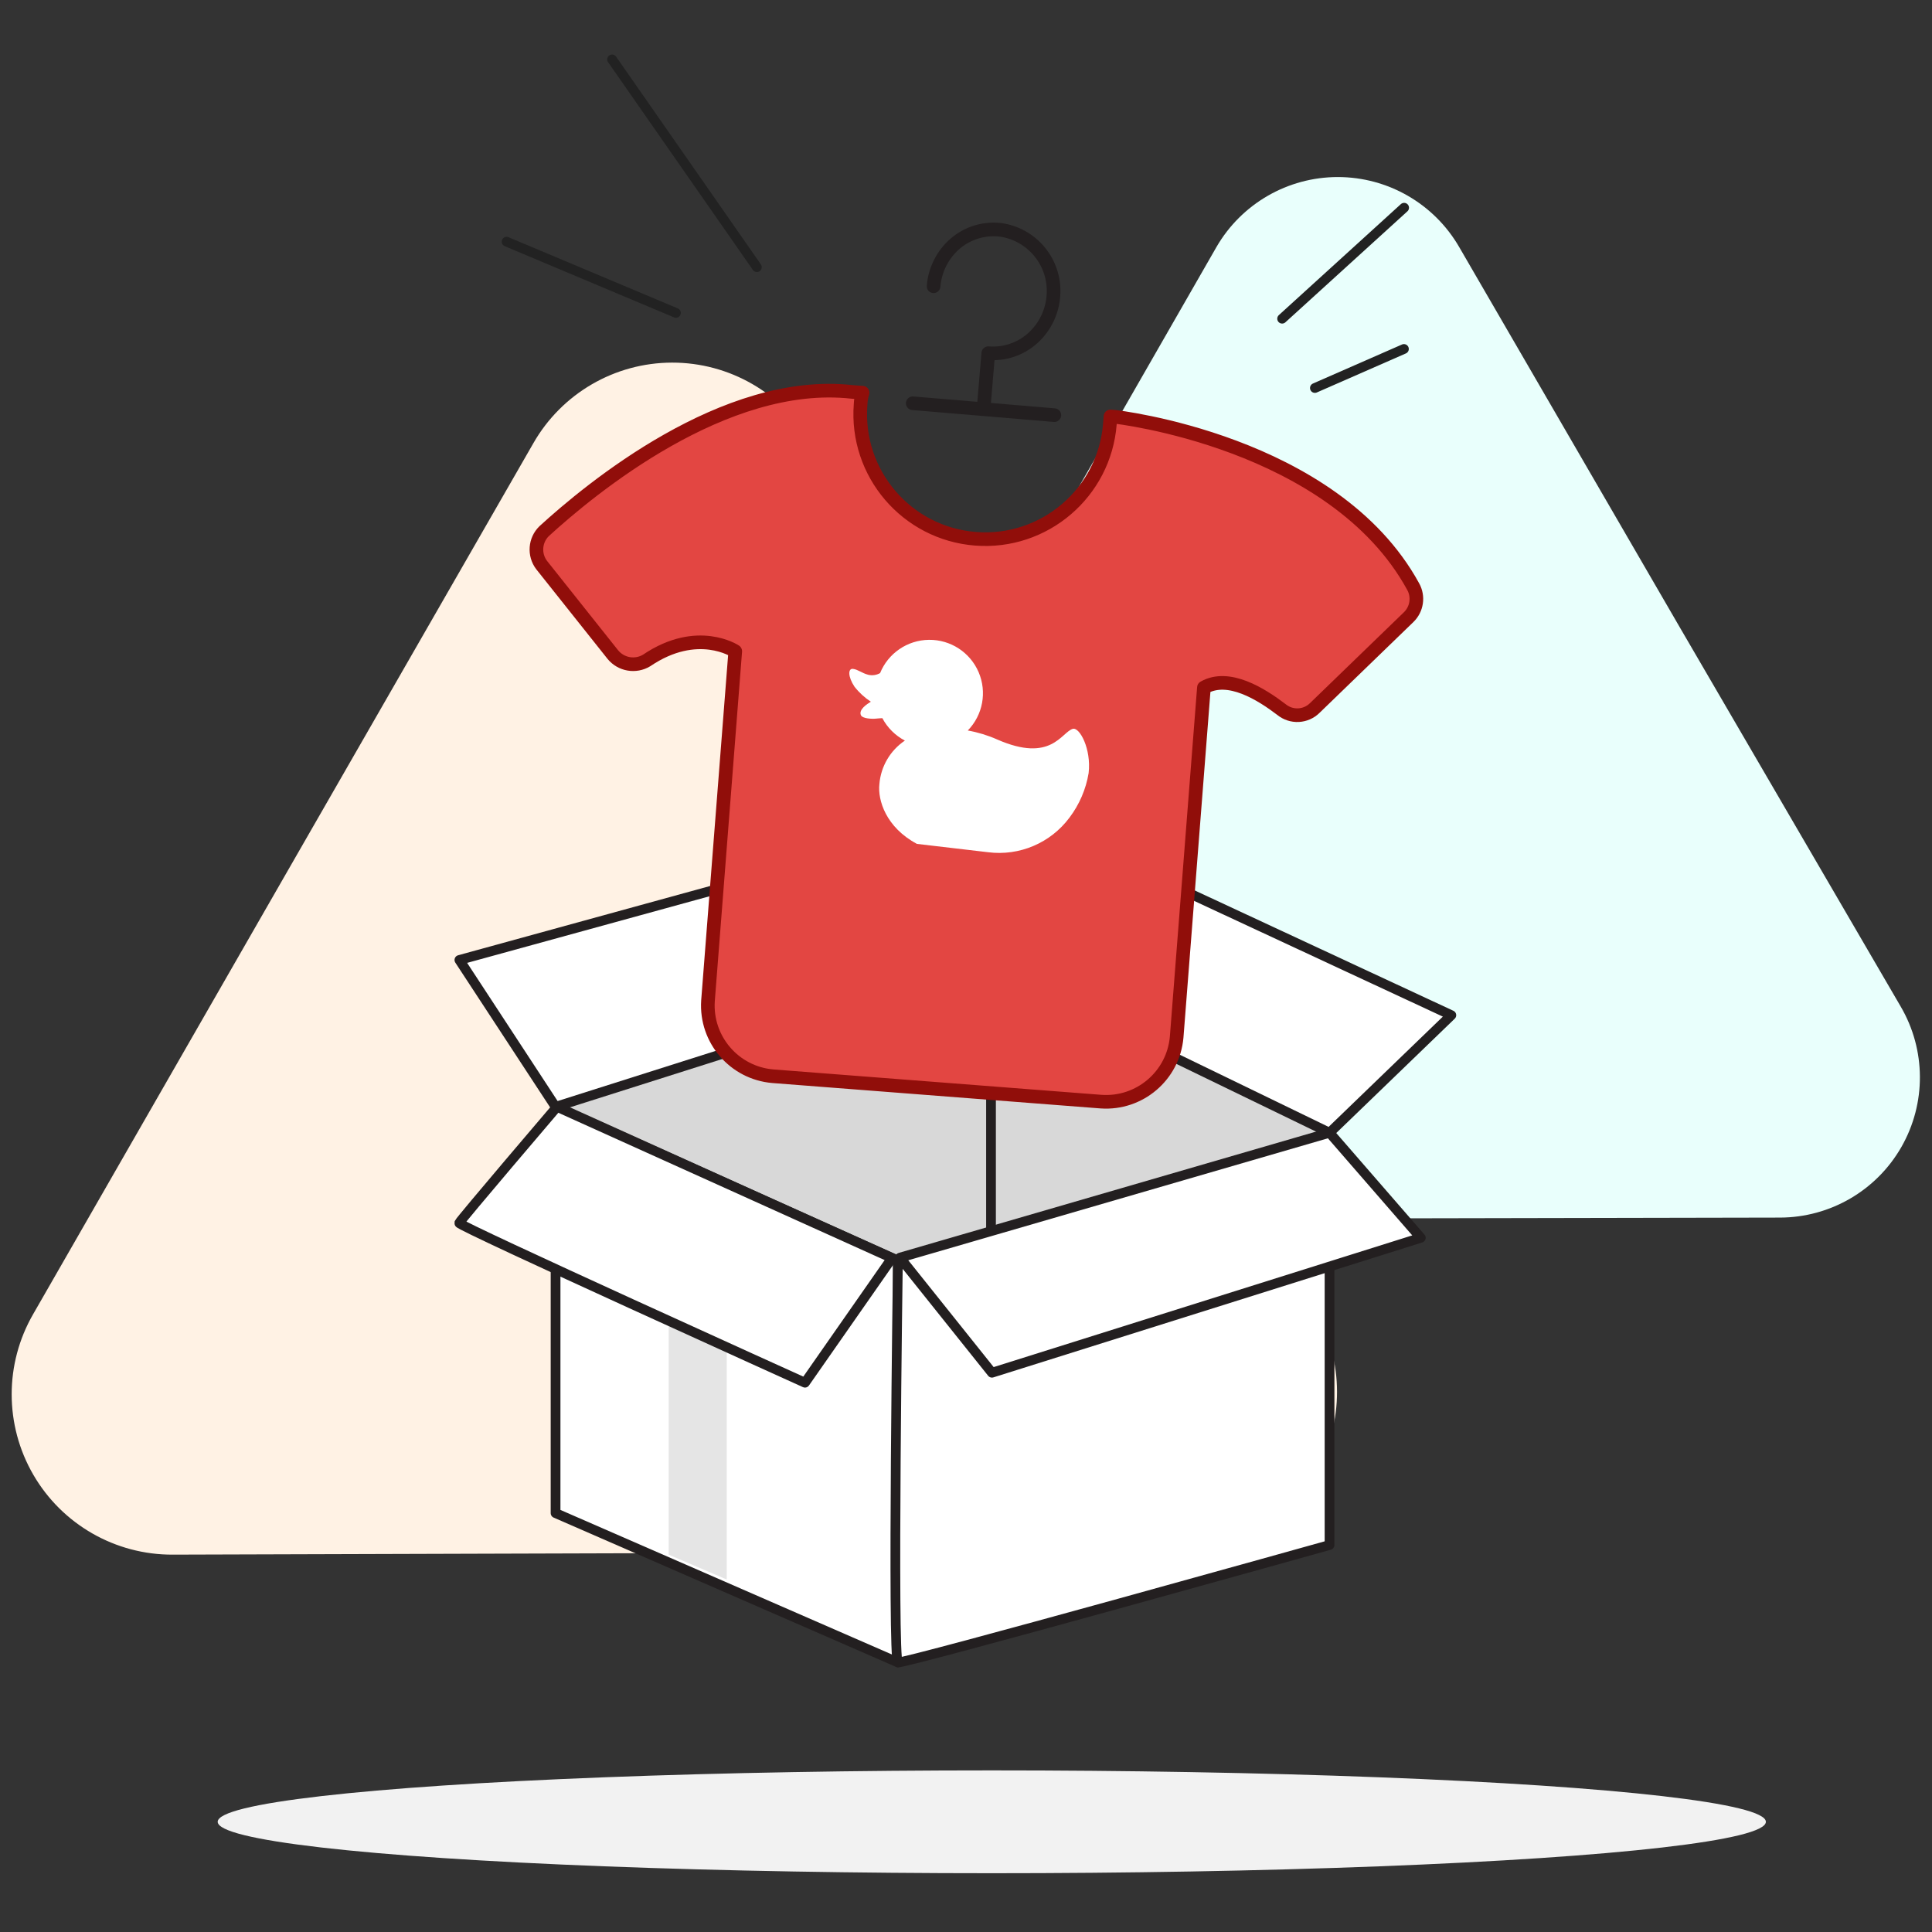 <?xml version="1.0" encoding="UTF-8"?>
<svg width="496px" height="496px" viewBox="0 0 496 496" version="1.1" xmlns="http://www.w3.org/2000/svg" xmlns:xlink="http://www.w3.org/1999/xlink">
    <rect x="0" y="0" width="496" height="496" fill="#333333" stroke="none"/>
    <!-- Generator: Sketch 64 (93537) - https://sketch.com -->
    <title>promo_step 3</title>
    <desc>Created with Sketch.</desc>
    <g id="1.1.-Web" stroke="none" stroke-width="1" fill="none" fill-rule="evenodd">
        <g id="How-it-works-(steps)" transform="translate(-7242, -9075)">
            <g id="promo_step-3" transform="translate(7244, 9090)">
                <ellipse id="Oval" fill="#F2F2F2" fill-rule="nonzero" cx="252.62" cy="452.71" rx="198.73" ry="13.2"></ellipse>
                <path d="M206.19,98.63 C198.829,85.891 185.219,78.058 170.506,78.093 C155.793,78.128 142.22,86.026 134.92,98.8 L70.72,210.54 L6.53,322.35 C-0.854,335.114 -0.845,350.852 6.552,363.608 C13.949,376.364 27.605,384.189 42.35,384.12 L171.18,383.73 L300.18,383.48 C314.874,383.461 328.442,375.604 335.772,362.869 C343.103,350.134 343.083,334.456 335.72,321.74 L271,210.21 L206.19,98.63 Z" id="Path" fill="#FFF2E4" fill-rule="nonzero"></path>
                <path d="M372.63,48.45 C366.199,37.313 354.315,30.453 341.455,30.453 C328.595,30.453 316.711,37.313 310.28,48.45 L254.1,146.37 L197.93,244.14 C191.532,255.288 191.563,269.001 198.011,280.12 C204.459,291.239 216.347,298.077 229.2,298.06 L342.2,297.81 L454.96,297.59 C467.849,297.566 479.742,290.654 486.142,279.466 C492.542,268.278 492.473,254.523 485.96,243.4 L429.22,146 L372.63,48.45 Z" id="Path-2" fill="#E9FFFC" fill-rule="nonzero"></path>
                <line x1="128.06" y1="47.05" x2="171.53" y2="65.33" id="Path" stroke="#222222" stroke-width="2.5" stroke-linecap="round" stroke-linejoin="round"></line>
                <line x1="155.14" y1="0.25" x2="192.31" y2="53.59" id="Path" stroke="#222222" stroke-width="2.5" stroke-linecap="round" stroke-linejoin="round"></line>
                <line x1="358.48" y1="38.33" x2="327.16" y2="66.82" id="Path" stroke="#222222" stroke-width="2.5" stroke-linecap="round" stroke-linejoin="round"></line>
                <line x1="358.43" y1="74.59" x2="335.57" y2="84.61" id="Path" stroke="#222222" stroke-width="2.5" stroke-linecap="round" stroke-linejoin="round"></line>
                <polygon id="Path" fill="#D8D8D8" fill-rule="nonzero" points="339.33 275.81 252.42 233.67 140.63 269.15 228.52 308.6"></polygon>
                <polygon id="Path" stroke="#231F20" stroke-width="2.5" fill="#FFFFFF" fill-rule="nonzero" stroke-linecap="round" stroke-linejoin="round" points="228.52 308.6 228.52 411.79 140.63 373.46 140.63 269.15"></polygon>
                <polygon id="Path-3" fill="#E5E5E5" fill-rule="nonzero" points="169.68 384.12 169.68 297.73 184.57 304.67 184.57 390.5"></polygon>
                <path d="M339.33,275.81 C337.57,276.81 228.52,308.6 228.52,308.6 C228.52,308.6 227.05,411.31 228.52,411.79 C229.99,412.27 339.33,381.65 339.33,381.65 L339.33,275.81 Z" id="Path" stroke="#231F20" stroke-width="2.5" fill="#FFFFFF" fill-rule="nonzero" stroke-linecap="round" stroke-linejoin="round"></path>
                <line x1="252.42" y1="301.06" x2="252.42" y2="233.67" id="Path" stroke="#231F20" stroke-width="2.5" fill="#D8D8D8" fill-rule="nonzero" stroke-linecap="round" stroke-linejoin="round"></line>
                <path d="M141,269.15 L227,307.98 L204.66,339.98 C204.66,339.98 115.6,299.72 115.889,298.98 C116.18,298.24 141,269.15 141,269.15 Z" id="Path" stroke="#231F20" stroke-width="2.5" fill="#FFFFFF" fill-rule="nonzero" stroke-linecap="round" stroke-linejoin="round"></path>
                <polygon id="Path" stroke="#231F20" stroke-width="2.5" fill="#FFFFFF" fill-rule="nonzero" stroke-linecap="round" stroke-linejoin="round" points="339.33 275.81 252.42 233.67 283.6 205.15 370.6 245.63"></polygon>
                <polygon id="Path" stroke="#231F20" stroke-width="2.5" fill="#FFFFFF" fill-rule="nonzero" stroke-linecap="round" stroke-linejoin="round" points="226.46 201.07 252.42 233.67 140.63 269.15 115.94 231.45"></polygon>
                <path d="M284.18,92 L283.09,91.91 L282.94,93.82 C281.559,111.493 266.113,124.701 248.44,123.32 C230.767,121.939 217.559,106.493 218.94,88.82 C218.974,87.802 219.145,86.792 219.45,85.82 L216.71,85.61 C183.98,81.98 149.58,110.5 137.71,121.35 C135.328,123.668 135.041,127.395 137.04,130.05 L155.33,153.05 C157.448,155.646 161.154,156.286 164.02,154.55 C177.09,145.71 186.76,152.2 186.76,152.2 L179.76,241.95 C179.109,251.863 186.52,260.471 196.42,261.3 L280.65,267.82 C290.558,268.53 299.205,261.165 300.08,251.27 L307.08,161.52 C313.41,157.91 321.8,163.21 327,167.17 C329.541,169.245 333.24,169.059 335.56,166.74 L359.65,143.43 C361.763,141.378 362.234,138.163 360.8,135.59 C340.37,98.22 284.18,92 284.18,92 Z" id="Path" stroke="#910E0A" stroke-width="3.5" fill="#E34642" fill-rule="nonzero" stroke-linecap="round" stroke-linejoin="round"></path>
                <polyline id="Path-4" stroke="#231F20" stroke-width="3.5" stroke-linecap="round" stroke-linejoin="round" points="232.33 88.53 250.5 90.05 268.68 91.58"></polyline>
                <path d="M237.68,58.49 C238.021,54.226 240.039,50.27 243.29,47.49 C246.491,44.785 250.667,43.522 254.83,44 C263.024,45.139 268.962,52.392 268.46,60.65 C268.231,64.922 266.322,68.93 263.15,71.8 C260.038,74.613 255.901,76.014 251.72,75.67 L250.62,88.67" id="Path-5" stroke="#231F20" stroke-width="3.5" stroke-linecap="round" stroke-linejoin="round"></path>
                <polygon id="Path" stroke="#231F20" stroke-width="2.5" fill="#FFFFFF" fill-rule="nonzero" stroke-linecap="round" stroke-linejoin="round" points="339.33 275.81 362.76 302.78 252.66 337.42 229.04 307.87"></polygon>
                <path d="M273.4,172.12 C270.47,173.01 267.88,180.93 254.02,174.85 C251.602,173.78 249.063,173.004 246.46,172.54 C250.328,168.571 251.426,162.665 249.243,157.571 C247.061,152.478 242.027,149.199 236.485,149.262 C230.944,149.325 225.986,152.718 223.92,157.86 C223.925,157.844 223.925,157.826 223.92,157.81 C223.01,158.325 221.938,158.479 220.92,158.24 C219.29,157.83 218.27,156.87 216.98,156.72 C215.69,156.57 215.66,158.72 217.37,161.29 C218.549,162.798 219.968,164.102 221.57,165.15 L221.57,165.15 C220.62,165.73 218.41,167.15 219.01,168.59 C219.41,169.54 222.01,169.59 222.89,169.49 C223.38,169.43 223.96,169.41 224.52,169.37 C225.825,171.83 227.843,173.838 230.31,175.13 C226.556,177.653 224.151,181.743 223.77,186.25 C223.28,190.43 225.48,197.43 233.4,201.65 L251.66,203.79 C259.719,204.821 267.708,201.426 272.56,194.91 C275.1,191.557 276.788,187.639 277.48,183.49 C278.21,177.29 275.16,171.59 273.4,172.12 Z" id="Path" fill="#FFFFFF" fill-rule="nonzero"></path>
            </g>
        </g>
    </g>
</svg>